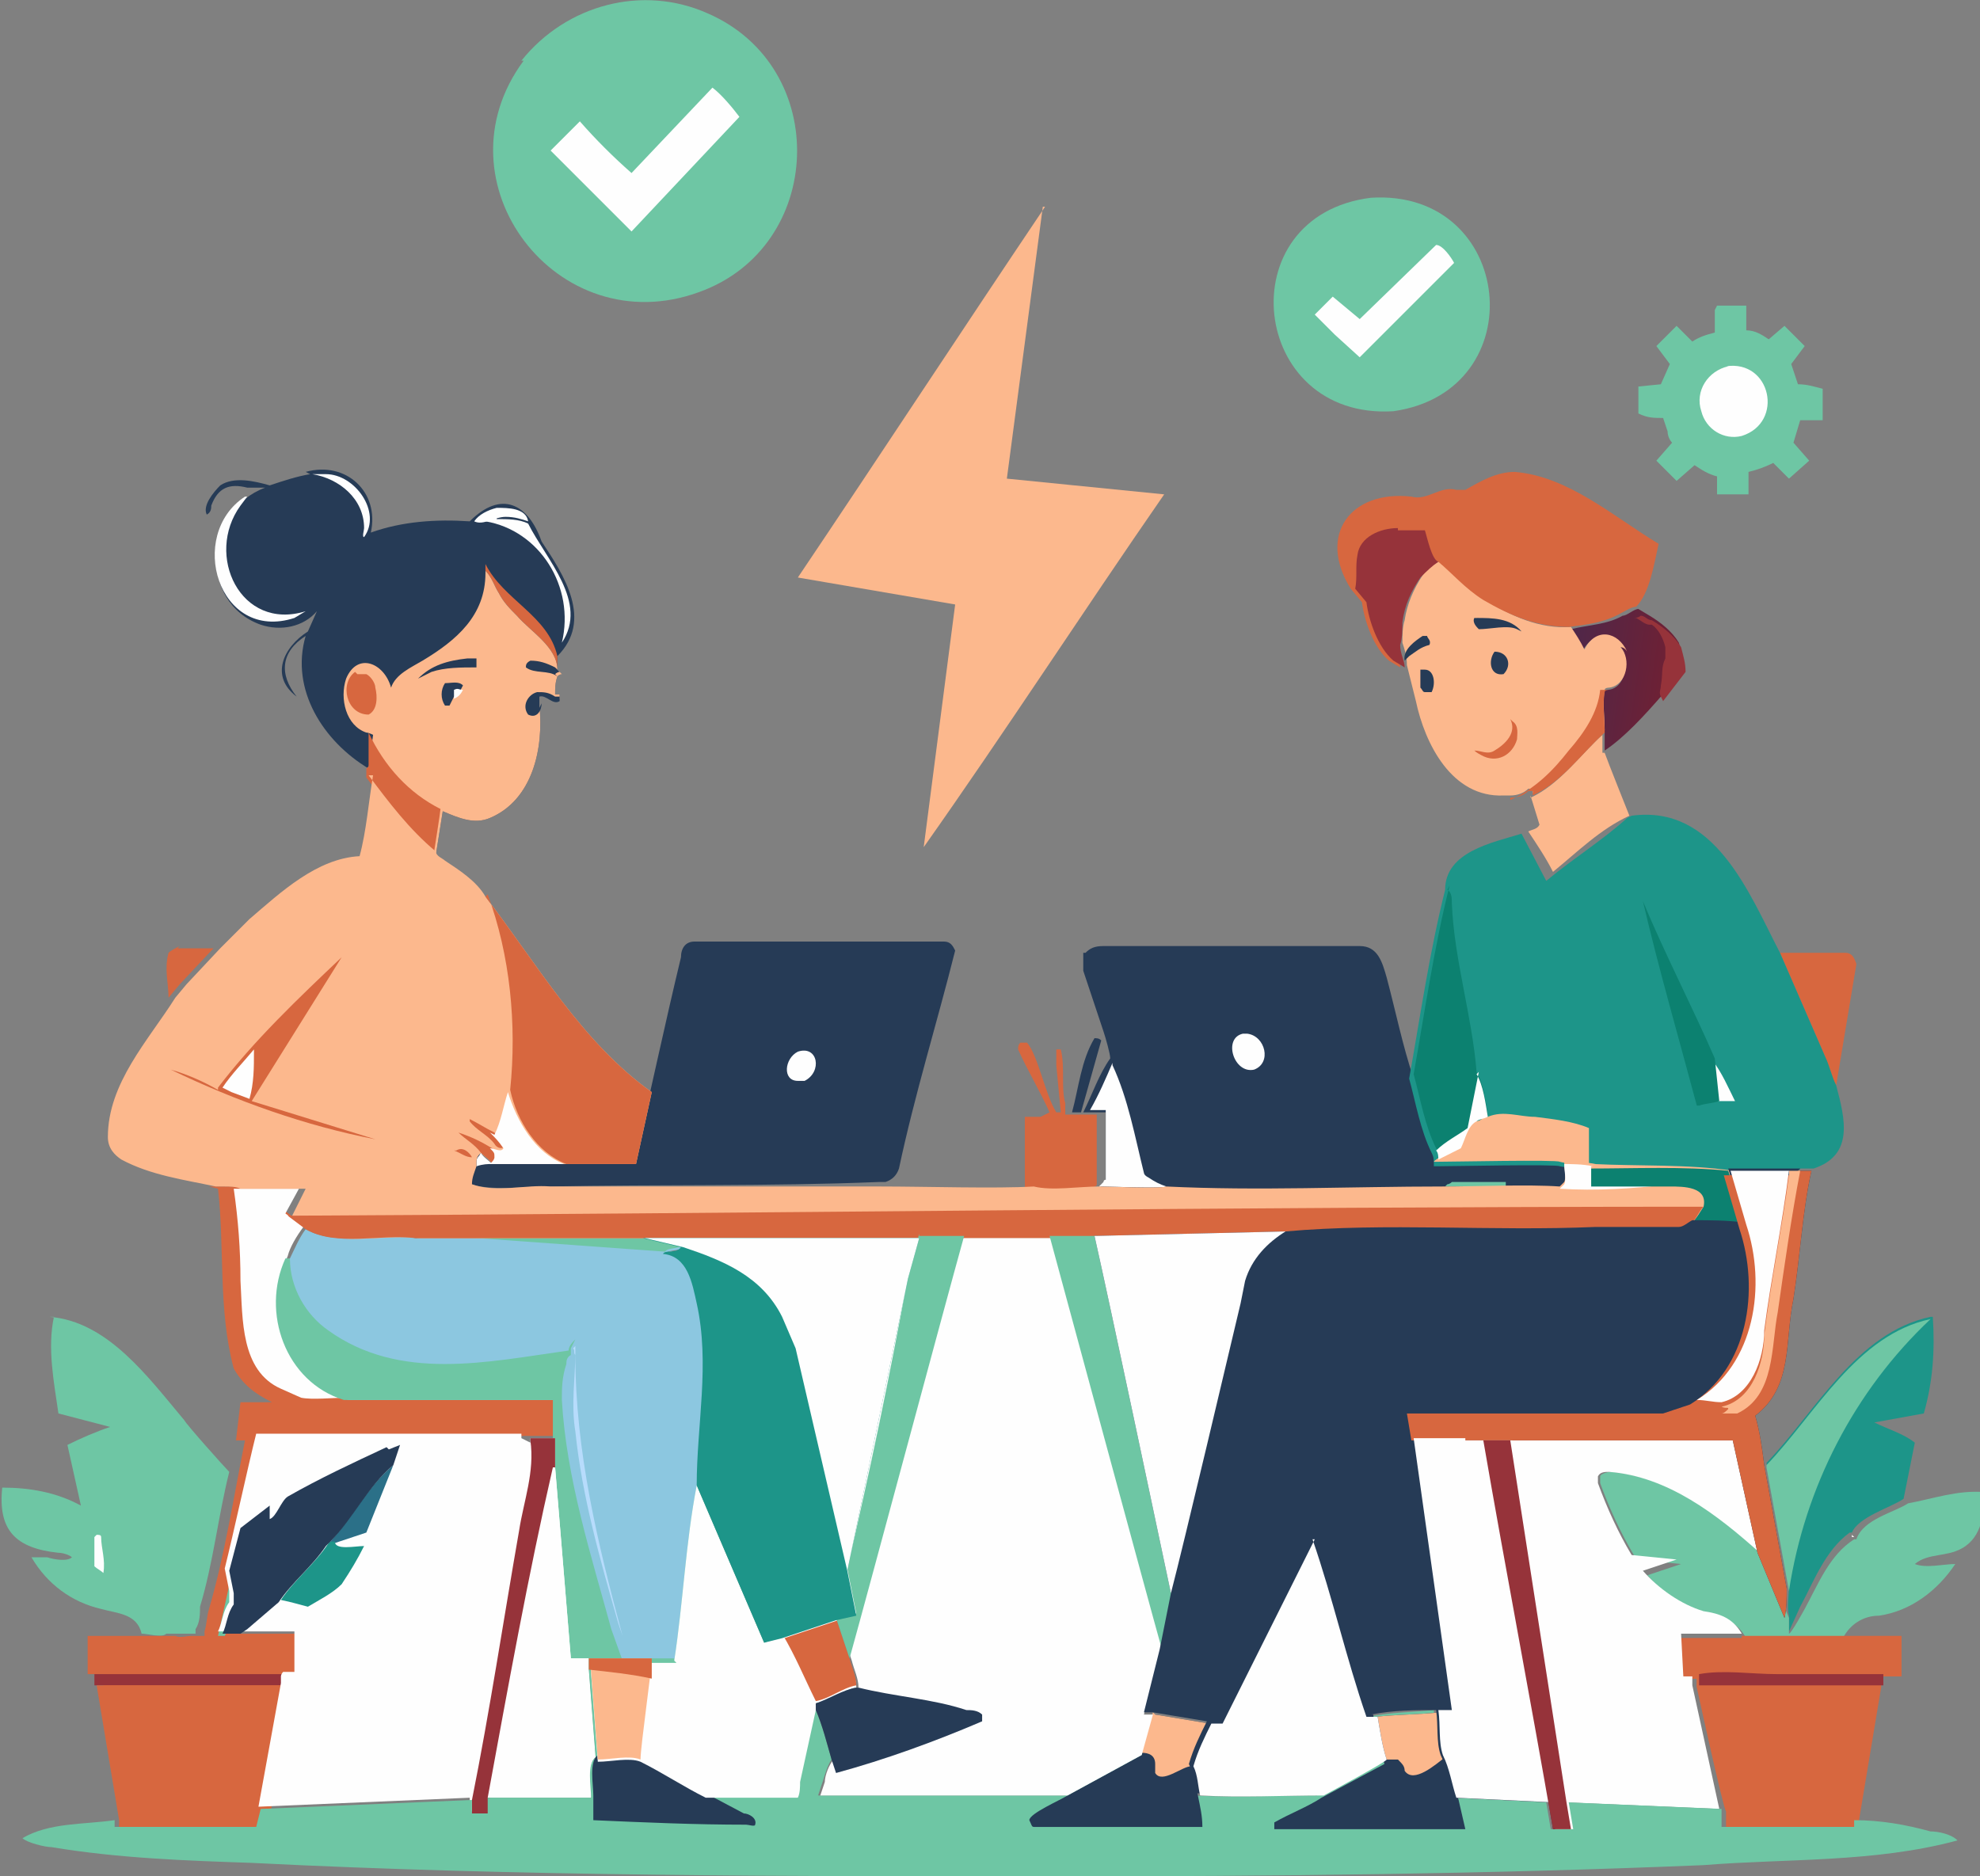 <?xml version="1.0" encoding="UTF-8"?><svg id="a" xmlns="http://www.w3.org/2000/svg" xmlns:xlink="http://www.w3.org/1999/xlink" viewBox="0 0 88.1 83.5"><rect x="0" y="0" width="88.1" height="83.5" fill="#808080" stroke="none"/><defs><style>.c{fill:#fefefe;}.c,.d,.e,.f,.g,.h,.i,.j,.k,.l,.m,.n{stroke-width:0px;}.d{fill:#6ec6a4;}.e{fill:#0c8170;}.f{fill:url(#b);}.g{fill:#2b7088;}.h{fill:#fcb88d;}.i{fill:#1d9589;}.j{fill:#b7dcfc;}.k{fill:#d7673f;}.l{fill:#96333a;}.m{fill:#8cc7e0;}.n{fill:#263b56;}</style><linearGradient id="b" x1="73.8" y1="52.4" x2="69.7" y2="53" gradientTransform="translate(0 82.9) scale(1 -1)" gradientUnits="userSpaceOnUse"><stop offset="0" stop-color="#6c2136"/><stop offset="1" stop-color="#4f2749"/></linearGradient></defs><path class="n" d="M48.7,46.2c.1,0,.2,0,.3.1l-.9,3.2h-.4c.3-1.1.4-2.3,1-3.3Z"/><path class="k" d="M7.9,42.2h1.6s-1.5,1.6-1.5,1.6l-.5.6c0-.6-.2-1.3,0-2,.1-.1.3-.2.5-.3Z"/><path class="k" d="M79.2,42.4h2.9c.3,0,.4.2.5.5l-.9,5.4c-.2-.4-.4-.9-.5-1.3l-2-4.6Z"/><path class="k" d="M46.7,49.5c-.4-.9-1-1.9-1.4-2.8,0-.1,0-.2.1-.3.1,0,.2,0,.3,0,.5.6.8,2.3,1.3,3.1h.2s0,0,0,0l-.2-2.1c0-.2,0-.6,0-.7h.2c.2.8,0,1.7.2,2.4,0,.2,0,.3,0,.5,0,0,.4,0,.4,0h.3s.7,0,.7,0c0,1,0,2.1,0,3.1,0,0,0,.1-.1.1l-.2.2c-.9-.1-2.1.1-2.9,0v-3.3s.7,0,.7,0Z"/><path class="f" d="M69.9,28c.8-.2,1.6-.2,2.3-.6.2,0,.5-.3.7-.3l.5.3c.5.3,1,.7,1.3,1.2.1.4.2.7.2,1.1l-1,1.3c-.7.8-1.6,1.8-2.5,2.4v-.8c-.1-.5-.3-1.3-.1-1.8,0,0,.1-.1.2-.1.8,0,1.1-1.3.5-1.8.1,0,.2.1.3.2h0c-.4-.9-1.4-1.1-1.9-.1-.1-.4-.3-.7-.6-1Z"/><path class="l" d="M73.9,31c-.1-.2,0-.3,0-.5h0c.1-.5,0-.8.2-1.2h0c0-.2,0-.4,0-.5h0c-.1-.4-.3-.8-.6-1h0s-.1,0-.1,0c-.2,0-.4-.2-.6-.3h0s.1,0,.1,0h0c0,0-.2,0-.2,0,0,0,.2,0,.3-.1.2,0,.3.2.5.2h0c.5.3,1,.7,1.3,1.2.1.4.2.7.2,1.1l-1,1.3Z"/><path class="h" d="M68.1,35.5c1.3-.6,2.2-1.9,3.2-2.8v.8c.1,0,.1,0,.1,0,.1.3,1.1,2.8,1.1,2.8h0c0,.1,0,0,0,0-1.3.6-2.3,1.6-3.4,2.5-.3-.6-.7-1.2-1.1-1.8.2-.1.4-.1.5-.3l-.4-1.3Z"/><path class="d" d="M76.4,13.6h1.3c0,.3,0,.7,0,1.1.4,0,.7.2,1,.4l.7-.6.9.9-.6.8.3.9c.4,0,.7.1,1.1.2v1.4s-1,0-1,0l-.3,1,.7.8-.9.8-.7-.7c-.4.2-.7.3-1.1.4,0,.3,0,.7,0,1h-.1s-1.3,0-1.3,0v-.8c-.4-.1-.7-.3-1-.5l-.8.7-.9-.9.7-.8c-.1-.1-.2-.3-.2-.5l-.2-.6c-.4,0-.7,0-1.1-.2v-1.2s1-.1,1-.1l.4-.9-.6-.8c.3-.3.6-.6.9-.9l.7.7c.3-.2.6-.3,1-.4v-1Z"/><path class="c" d="M76.8,16.3c2-.3,2.6,2.5.7,3.1-.8.2-1.6-.3-1.8-1.1-.3-.9.3-1.8,1.2-2Z"/><path class="i" d="M85.9,58.6h.1c.1,1.5,0,2.9-.4,4.3l-2.2.4c.6.3,1.3.5,1.8.9l-.5,2.5c-.6.4-2,.8-2.3,1.5h-.1c-1.1.8-1.6,2.2-2.2,3.3l-.5,1.1v-.7c-.1-.4,0-.9,0-1.3l-1-5.5c2.2-2.3,4-5.8,7.3-6.5Z"/><path class="d" d="M78.6,65.2c2.2-2.3,4-5.8,7.3-6.5-3.4,3.2-5.6,7.5-6.3,12.1l-1-5.5Z"/><path class="d" d="M72.7,69.2c-.6-1-1.1-2.1-1.5-3.2,0,0,0-.2,0-.3,0-.1.3-.2.5-.2,2.6.2,4.8,2,6.7,3.6l1.2,2.9v.7c.1,0,.7-1.1.7-1.1.6-1.1,1.1-2.4,2.2-3.1h.1c.3-.9,1.7-1.2,2.3-1.6,1.1-.2,2.2-.6,3.4-.5,0,.9-.1,2-1,2.5-.7.4-1.5.2-2.1.7h0c.5.2,1.3,0,1.8,0-.8,1.2-2,2.1-3.4,2.3-.7,0-1.3.4-1.6,1-.8,0-2.1,0-2.9,0h-1.4c-.4-.7-.9-.9-1.7-1-1-.3-2-1-2.7-1.8l1.5-.5-2-.2Z"/><path class="c" d="M82.4,68.3c0,.5,0,1.1,0,1.6h0c0,0,0,0,0,0,0-.5,0-1.1,0-1.5h.1Z"/><path class="k" d="M77.5,72.8h1.4c1.6,0,4.1,0,5.7,0v1.8s-.9,0-.9,0v.5c0,0-1,6-1,6v.3c-1.7,0-4.1,0-5.9,0v-.8c-.1,0-1.3-5.5-1.3-5.5v-.4c0,0-.2,0-.2,0h-.4c0,0-.1-1.8-.1-1.8h2.7Z"/><path class="k" d="M77.5,72.8h1.4c1.6,0,4.1,0,5.7,0v1.8s-.9,0-.9,0v.5c0,0-4.4,0-4.4,0-1.3,0-2.5,0-3.8,0v-.4c0,0-.2,0-.2,0h-.4c0,0-.1-1.8-.1-1.8h2.7Z"/><path class="l" d="M79,74.5c1.6,0,3.2,0,4.8,0v.5c0,0-4.4,0-4.4,0-1.3,0-2.5,0-3.8,0v-.4c0,0,0-.1,0-.1,1.1-.2,2.3,0,3.5,0Z"/><path class="h" d="M63.9,25c0,0,.1,0,.2,0,.7.6,1.3,1.3,2,1.7,1.1.7,2.4,1.3,3.8,1.2.2.3.4.6.6,1,.5-1,1.5-.8,1.9.1h0c0,0-.1-.2-.3-.2.5.5.3,1.7-.5,1.8,0,0-.2,0-.2.1-.1.5,0,1.3,0,1.8-1,.9-1.9,2.2-3.2,2.8v-.2c-.2,0-.1,0-.2,0-.2.2-.5.3-.8.3h-.3c-2.3.1-3.5-2.3-3.9-4.2l-.4-1.6c0-.4-.1-.7-.2-1,0-.3,0-.7.1-1,.1-.7.4-1.4.8-2,.2-.3.5-.5.8-.7Z"/><path class="n" d="M63.3,28.3h.2c0,.1.2.2.1.4-.4.1-.6.3-.9.5l-.2.2h0c-.1-.5.5-.9.8-1.1Z"/><path class="n" d="M63.2,29.8h.2c.4,0,.5.6.3,1-.1,0-.2,0-.3,0-.1,0-.1-.1-.2-.2,0-.2,0-.5,0-.7Z"/><path class="n" d="M66.5,29c.6,0,.8.6.4,1-.6.1-.7-.6-.4-1Z"/><path class="k" d="M67.3,32.1c.3.2.2.6.2.8-.2.7-.9,1.1-1.6.7,0,0-.2-.1-.3-.2.3,0,.6.2.9,0h0c.5-.3,1-.8.7-1.4Z"/><path class="n" d="M65.7,27.5c.7,0,1.5,0,2,.6h0s-.2-.1-.2-.1c-.4-.2-1.2,0-1.7,0-.1-.1-.3-.3-.2-.5h.2Z"/><path class="k" d="M67.2,35.6h0c1.1-.5,1.9-1.3,2.6-2.2.7-.8,1.3-1.7,1.4-2.7h0s.4,0,.4,0c0,0-.2,0-.2.1-.1.5,0,1.3,0,1.8-1,.9-1.9,2.2-3.2,2.8v-.2c-.2,0-.1,0-.2,0-.2.2-.5.3-.8.3Z"/><path class="k" d="M65.2,21.8c.7-.4,1.4-.8,2.2-.8,2.4.2,4.4,2,6.4,3.2-.2.9-.4,2.2-1,2.8-.2,0-.5.2-.7.3-.7.4-1.5.5-2.3.6-1.4,0-2.6-.5-3.8-1.2-.8-.5-1.4-1.2-2-1.7,0,0,0,0-.2,0-.3.2-.5.4-.8.7-.4.6-.7,1.2-.8,2,0,.3,0,.7-.1,1,0,.4.2.7.2,1l-.5-.3c-.7-.6-1.1-1.8-1.2-2.6l-.5-.6c-1.5-2.4,0-4.4,2.7-4.1.7.2,1.3-.5,2-.3h.2Z"/><path class="l" d="M62.2,23.6h1.2c.1.3.3,1.3.6,1.4-.3.2-.5.4-.8.7-.4.6-.7,1.2-.8,2,0,.3,0,.7-.1,1,0,.4.2.7.2,1l-.5-.3c-.7-.6-1.1-1.8-1.2-2.6l-.5-.6c.1-.5,0-1,.1-1.5.1-.8,1-1.2,1.8-1.2Z"/><path class="d" d="M61,8.8c6.4-.4,7.3,8.6,1,9.5-6.4.4-7.4-8.7-1-9.5Z"/><path class="c" d="M63.9,10.9c.3,0,.7.6.8.8l-4.2,4.2-1.1-1-.9-.9.8-.8,1.2,1,3.4-3.3Z"/><path class="d" d="M2.2,58.6c2.6.2,4.4,2.7,6,4.6.1.2,1.8,2.1,2,2.3-.5,2-.7,4-1.3,6,0,.3,0,.7-.2,1h0s0,.2,0,.2c-.2,0-.4,0-.6,0-.2,0-.6,0-.7,0-.2.2-.8,0-1.1,0-.2-.9-1.1-.9-1.8-1.1-1.3-.3-2.4-1.1-3.1-2.3h.7c.3.1.9.2,1.1,0-.1-.1-.4-.2-.6-.2-1.9-.2-2.7-1-2.5-2.9,1.2,0,2.4.2,3.5.8l-.6-2.7c.6-.3,1.3-.6,1.9-.8l-2.3-.6c-.2-1.4-.5-2.9-.2-4.3Z"/><path class="c" d="M4.3,68.3c.1,0,.2,0,.2.1,0,.5.2,1,.1,1.6-.1-.1-.3-.2-.4-.3,0-.4,0-.9,0-1.3Z"/><path class="c" d="M67.3,64.1c3.3-.1,6.6,0,9.9,0l1.1,5c-1.9-1.7-4.1-3.4-6.7-3.6-.2,0-.4,0-.5.2,0,0,0,.2,0,.3.4,1.1.9,2.2,1.5,3.2l2,.2-1.5.5c.7.8,1.7,1.5,2.7,1.8.7.1,1.3.3,1.7,1h-2.7s.1,1.9.1,1.9h.4c0,0,0,0,0,0v.4c0,0,1.2,5.5,1.2,5.5l-7-.3-2.5-16.1Z"/><path class="k" d="M9.3,52.8h.4c.2,0,.5,0,.7,0h0c.1,0,2.6,0,2.9,0l-.6,1.1h0c0,0,.8.6.8.6-.3.4-.6.9-.7,1.3-1.1,2.4,0,5.5,2.6,6.3h9.4s0,1.8,0,1.8h-1.1c0,0,0,.1,0,.2,0,0,0,0,0-.2h-11.8c-.4,1.6-1,4.4-1.4,6l.2,1c0,.2,0,.3,0,.5-.2.4-.3.9-.5,1.3h.3s.5,0,.5,0h2.6s0,1.8,0,1.8h-.5c0,0,0,.1,0,.2v.3c-.1.5-1.1,6-1.2,6.3h-3.7c-.8,0-1.7,0-2.6,0,0,0,0-.2,0-.3l-1-6v-.5c0,0-.7,0-.7,0v-1.7s2.8,0,2.8,0c.4,0,.9,0,1.1,0,.2.1.5,0,.7,0,.2,0,.4,0,.6,0v-.2s0,0,0,0c.1-.3.1-.7.2-1,.7-2.4,1.1-5,1.6-7.5-.1,0-.3,0-.4,0l.2-1.7c.5,0,.9,0,1.4,0-.8-.4-1.3-.8-1.7-1.5-.7-2.6-.4-5.4-.7-8Z"/><path class="d" d="M10.3,70l.2,1c0,.2,0,.3,0,.5-.2.4-.3.9-.5,1.3-.1,0-.2,0-.3,0l.6-2.7Z"/><path class="l" d="M8,74.5c1.6,0,3.2,0,4.7,0v.2s0,.3,0,.3c-2.1,0-6.4,0-8.5,0v-.5c0,0,3.9,0,3.9,0Z"/><path class="c" d="M10.4,52.9c.1,0,2.6,0,2.9,0l-.6,1.1h0c0,0,.8.6.8.6-.3.4-.6.9-.7,1.3-1.1,2.4,0,5.5,2.6,6.3-.6,0-1.5.1-2,0l-.9-.4c-1.8-.8-1.7-3.1-1.8-4.8,0-1.4-.1-2.7-.3-4.1Z"/><path class="k" d="M12.7,75c0,.5-1.1,6-1.1,6.3h-3.7c-.8,0-1.7,0-2.6,0,0,0,0-.2,0-.3l-1-6c2.1,0,6.4,0,8.5,0Z"/><path class="n" d="M31,41.9c3.7,0,7.4,0,11,0,.3,0,.4.2.5.4-.8,3.2-1.8,6.4-2.5,9.7-.1.3-.3.5-.6.6h-.3c-4.9.2-9.8.1-14.7.2-1.2,0-2.4.2-3.5-.1,0-.3.1-.5.2-.8v-.2c0-.2,0-.2.2-.4.1.2.3.3.5.5h0c1.6,0,4.8,0,6.4,0,.7-3,1.4-6.3,2.1-9.2,0-.4.2-.7.6-.7Z"/><path class="c" d="M21.2,51.7c0-.2.1-.2.2-.4.1.2.3.3.5.5-.2,0-.4,0-.7.1v-.2Z"/><path class="c" d="M35.5,46.8c.9-.3,1.1.9.3,1.3h-.3c-.7,0-.6-1,0-1.3Z"/><path class="h" d="M46.4,9.2h0c0,0-1.6,12.1-1.6,12.1l7,.7c-3.6,5.2-7.1,10.6-10.7,15.7l1.4-10.8-7-1.2c3.7-5.5,7.3-11,11-16.5Z"/><path class="d" d="M23.2,2.7C25.2.2,28.6-.7,31.5.6c5.5,2.4,5.2,10.4-.4,12.4-6.3,2.3-11.8-4.9-7.8-10.3Z"/><path class="c" d="M31.7,3.9c.4.3.9.9,1.2,1.3l-4.8,5.1c-.8-.8-2.8-2.8-3.6-3.6l1.3-1.3c.7.8,1.5,1.6,2.3,2.3l3.6-3.8Z"/><path class="n" d="M48.3,42.4c.2-.2.4-.3.8-.3,3.8,0,7.6,0,11.4,0,.8,0,1,.7,1.2,1.4.4,1.5.7,3,1.2,4.5.3,1.1.5,2.3,1,3.3,0,.1.1.3.1.4h.1c.6.2,5.3,0,5.5.1,0,.3.2.7,0,.9l-.2.2c-1.4-.1-3.8,0-5.2,0-4.1,0-8.2.1-12.3,0-.2.1-2.5,0-3,0l.2-.2s0-.1.1-.1c0-1,0-2,0-3.1h-.7s-.3,0-.3,0c.4-.8.7-1.7,1.2-2.4,0-.2-.2-.9-.3-1.2l-.9-2.7c0-.3,0-.5,0-.8Z"/><path class="d" d="M64.2,52.9l.2-.2s.1,0,.2-.1c.8,0,1.6,0,2.4,0v.2c0,0-2.7,0-2.7,0Z"/><path class="c" d="M55.3,46h.2c.8.1,1.1,1.3.3,1.6-.9.2-1.4-1.4-.5-1.6Z"/><path class="c" d="M49.5,47.4c.7,1.5,1,3.2,1.4,4.8,0,0,0,.1.2.2.3.2.5.3.8.4-.2.1-2.5,0-3,0l.2-.2s0-.1.1-.1c0-1,0-2,0-3.1h-.7c.4-.7.7-1.4,1-2.1Z"/><path class="n" d="M13.6,21c1.8-.5,3.3.9,2.9,2.7,1.4-.5,2.9-.6,4.4-.5,1.4-1.4,2.6-.8,3.2.9,1,1.5,2.3,3.5.7,5.1,0,.2,0,.4,0,.6h0c0,.2.1.2.2.2,0,0-.1,0-.2.1-.1.3-.1.5-.1.8h.2c0,.1,0,.2,0,.2-.3.2-.6-.3-.9-.2,0,.1,0,.1,0,.3v.2c.2,1.9-.3,4.2-2.2,5-.7.3-1.4,0-2.1-.3h0c0,0-.3,1.9-.3,1.9-1.2-1-2.1-2.2-3-3.4v-.4c-2-1.2-3.5-3.5-2.8-5.9-1.1.7-1.2,1.7-.4,2.7h0c-1.2-.9-.6-2.2.5-2.9l.4-.9c-.6.7-1.6.9-2.5.6-2.8-1-2.5-5.1.2-6.1h-.8c-.8-.2-1.3,0-1.6.8,0,.1,0,.3-.2.4-.2-.4.3-1,.6-1.3.6-.4,1.5-.2,2.2,0,.6-.2,1.2-.4,1.8-.5Z"/><path class="c" d="M22.1,22.6c.5,0,1.3,0,1.4.6-.3-.1-.6-.2-1-.2-.5,0-1,.4-1.4.2.2-.3.6-.5,1-.6Z"/><path class="c" d="M14,21.1h.5c1.3,0,2.5,1.7,1.7,2.8-.1,0,0-.3,0-.4,0-1.3-1.1-2.2-2.3-2.4h.1Z"/><path class="k" d="M21.6,25.4v-.3c.8,1.6,2.8,2.3,3.2,4.1,0,.2,0,.4,0,.6h0c0-1-1.2-1.7-1.8-2.4-.3-.3-.6-.6-.8-1-.2-.3-.3-.7-.6-1Z"/><path class="c" d="M22.1,23.1c.5,0,1,0,1.4.2.8,1.6,2.7,3.5,1.5,5.3h0c.6-2.5-1-5-3.4-5.4h0c.2-.1.3-.2.5-.2Z"/><path class="c" d="M11,22.1h0c0,0-.3.4-.3.4-1.6,2.2,0,5.6,2.9,4.7l-.5.3c-3.4,1.1-4.8-3.7-2.2-5.4Z"/><path class="h" d="M21.6,25.4c.3.3.4.7.6,1,.2.4.5.7.8,1,.6.7,1.8,1.4,1.8,2.4h0s0,0,0,0c0,0,.1.1.2.2,0,0-.1,0-.2.1-.1.3-.1.5-.1.8h.2c0,.1,0,.2,0,.2-.3.2-.6-.3-.9-.2,0,.1,0,.1,0,.3v.2c.2,1.9-.3,4.2-2.2,5-.7.3-1.4,0-2.1-.3h0c0,0-.3,1.9-.3,1.9-1.2-1-2.1-2.2-3-3.4v-.4c0,0,.2-1.5.2-1.5,0,0-.2-.1-.3-.1-.9-.3-1.2-1.5-.9-2.4.5-1.2,1.7-.7,2,.4.2-.6.9-.9,1.4-1.2,1.5-.9,2.8-2,2.8-3.9Z"/><path class="n" d="M24.8,30.1c-.4-.3-1-.1-1.4-.4,0-.1,0-.2.2-.3.4,0,.7.1,1.1.3h0s0,0,0,0c0,0,.1.1.2.2,0,0-.1,0-.2.1Z"/><path class="n" d="M20.1,31.4c-.1,0-.1,0-.3,0-.2-.3-.2-.7,0-1,.3,0,.6-.1.8.1h0c-.1.2-.2.4-.4.5l-.2.4Z"/><path class="c" d="M20.2,30.7h0c.2-.1.2,0,.4,0-.1.2-.2.3-.4.4v-.4Z"/><path class="n" d="M24.1,31.3c0,.3-.2.7-.6.5-.3-.4,0-.9.4-1,.3,0,.5,0,.8.2h.2c0,.1,0,.2,0,.2-.3.2-.6-.3-.9-.2,0,.1,0,.1,0,.3v.2Z"/><path class="n" d="M20.7,29.3c.2,0,.3,0,.5,0,0,.1,0,.3,0,.4-.7,0-1.4,0-2,.2l-.6.3c.6-.6,1.3-.8,2.2-.9Z"/><path class="k" d="M15.9,30c.1,0,.3,0,.4,0h0s0,0,0,0c.2.1.4.4.4.6.1.4.1,1-.3,1.2-1,0-1.3-1.4-.6-1.9Z"/><path class="k" d="M16.4,34.1v-1.5c.7,1.5,1.8,2.7,3.2,3.4h0c0,.1-.3,2-.3,2-1.2-1-2.1-2.2-3-3.4v-.4Z"/><path class="m" d="M13.6,54.7c1.4.8,3.3.1,4.9.4h10.2s1.7.4,1.7.4c-.2.2-.7.1-.8.3,1.1.1,1.4,1.3,1.5,2.2.6,2.7,0,5.4,0,8.1-.5,2.5-.6,5.2-1,7.8-1.1,0-2.7,0-3.8,0h-.8s-.7-8.5-.7-8.5c.1-.4,0-.9,0-1.3v-1.8c0,0-9.3,0-9.3,0-2.6-.8-3.7-3.9-2.6-6.3.2-.4.4-.9.7-1.3Z"/><path class="j" d="M25.5,60c.1.1,0,.2.1.3,0,4.3,1,8.4,2.1,12.5h0s0,0,0,0l-.2-.6c-.8-2.8-1.6-5.6-1.9-8.5-.2-1.2,0-2.4,0-3.5v-.3Z"/><path class="d" d="M18.5,55h10.2s1.7.4,1.7.4c-.2.2-.7.1-.8.3l-11.1-.8Z"/><path class="d" d="M12.9,56h0c0,1.3.7,2.5,1.7,3.2,3.2,2.3,7.1,1.4,10.7.9,0-.2.2-.4.3-.5h0c0,0-.2.4-.2.4v.3c-.2.1-.2.3-.2.4h0c-.2.6-.2,1.1-.2,1.6.2,3.5,1.3,6.9,2.2,10.2l.5,1.4h-1.6s-.8,0-.8,0l-.7-8.5c.1-.4,0-.9,0-1.3v-1.8c0,0-9.3,0-9.3,0-2.6-.8-3.7-3.9-2.6-6.3Z"/><path class="c" d="M23.6,64.2c0,0,0-.1,0-.2h1.1c0,.4,0,1,0,1.3l.7,8.5h.8s0,.5,0,.5l.3,3.9c-.4.3-.1,1.3-.2,1.8h-4.6s0,.6,0,.6h-.8s0-.6,0-.6l-9.4.4,1-5.5v-.3c0,0,0-.1.1-.2h.5s0-1.8,0-1.8h-2.6s-.5,0-.5,0h-.3c.2-.4.2-.9.5-1.3,0-.2,0-.3,0-.5l-.2-1c.4-1.6,1-4.4,1.4-6h11.8c0,0,0,0,0,.2Z"/><path class="g" d="M14.7,68.6c1-1.1,1.7-2.5,2.8-3.4l-1.2,3-1.5.5h-.2Z"/><path class="i" d="M14.7,68.6h.2c0,.4.9.2,1.3.2-.3.6-.6,1.1-1,1.7-.4.4-1,.7-1.5,1-.4-.1-.7-.2-1.2-.3.6-.9,1.5-1.6,2.1-2.5l.2-.2Z"/><path class="l" d="M23.6,64.2c0,0,0-.1,0-.2h1.1c0,.4,0,1,0,1.3-1.1,4.9-2,9.8-2.9,14.7v.7c0,0-.8,0-.8,0v-.6c.8-4,1.4-8,2.1-12,.2-1.3.7-2.6.5-4Z"/><path class="n" d="M17.3,64.5l.5-.2-.3.9c-1.1.9-1.8,2.4-2.8,3.4l-.2.2c-.6.9-1.5,1.6-2.1,2.5l-1.4,1.2-.3.2h-.5s-.3,0-.3,0c.2-.4.2-.9.5-1.3,0-.2,0-.3,0-.5l-.2-1,.5-1.9,1.3-1c0,.2,0,.4,0,.6.3-.1.5-.8.8-1,1.4-.8,2.9-1.5,4.4-2.2Z"/><path class="c" d="M24.7,65.3l.7,8.5h.8s0,.5,0,.5l.3,3.9c-.4.3-.1,1.3-.2,1.8h-4.6c.9-4.9,1.8-9.9,2.9-14.7Z"/><path class="i" d="M72.6,36.3c3.7-.5,5.2,3.4,6.6,6.1l2,4.6c.2.4.3.9.5,1.3.4,1.5.8,3.1-1,3.7h-.6c0,.1-.5.2-.5.2-.9,0-1.8,0-2.7,0-2-.3-4.1-.1-6.2-.1h.1c-.5-.2-.9-.1-1.4-.2-.1-.1-4.8,0-5.5,0h-.1c0-.3,0-.4-.1-.6-.5-1-.7-2.2-1-3.3.5-2.8.9-5.6,1.6-8.4,0-1.7,2.1-2.1,3.4-2.5h0c0,0,1.1,2.1,1.1,2.1,1.2-1,2.5-1.8,3.6-2.8h0Z"/><path class="c" d="M76.2,47.2c.4.5.7,1.2,1,1.8h-.8c0,.1-.2-1.8-.2-1.8Z"/><path class="e" d="M75.5,49.2c-.8-3-1.7-6.1-2.4-9.1,1,2.4,2.2,4.7,3.2,7l.2,1.9c-.3.1-.6.1-.9.2Z"/><path class="h" d="M66.2,49.7c.7-.3,1.4,0,2.1,0,.8.1,1.7.2,2.4.5v1.6c-.4,0-.9,0-1.3-.1-.1-.1-4.8,0-5.5,0h-.1c0-.1,1-.6,1-.6.2-.4.2-1,.7-1.2.2,0,.4,0,.5-.2h0Z"/><path class="e" d="M64.4,39.6c.2.1.2.4.2.6.1,2.5.9,5,1.1,7.5.3.5.4,1.3.5,1.9h0c-.2.1-.4.1-.5.2-.4.2-.5.8-.7,1.2l-1,.5c0-.1,0-.3-.1-.4-.5-1-.7-2.2-1-3.3.5-2.8.9-5.6,1.6-8.4Z"/><path class="c" d="M65.7,47.8c.3.5.4,1.3.5,1.9h0c-.2.1-.4.1-.5.2-.4.2-.5.8-.7,1.2l-1,.5c0-.1,0-.3-.1-.4.4-.4,1-.7,1.4-1l.5-2.5Z"/><path class="d" d="M30,73.9c.4-2.6.5-5.2,1-7.8l3,7,.8-.2,2.4-.8.6,1.8c.1.4.3.8.3,1.2-.6.1-1.2.6-1.8.7v.3c.3.7.5,1.5.7,2.2-.2.3-.3.7-.4,1l-.2.6h11s3.3-1.8,3.3-1.8l.5-1.8,2.4.4c-.2.6-.6,1.3-.8,1.9.2.4.2.9.3,1.3,1.8.1,3.7,0,5.5,0l2.8-1.5h0c-.2-.7-.3-1.4-.4-2h-.1c.9-.2,1.9-.2,2.9-.3,0,.7,0,1.3.2,2,.3.6.4,1.3.6,1.9l4.2.2.2,1.2h.8s-.2-1.2-.2-1.2l7,.3v.8c1.9,0,4.3,0,5.9,0v-.3c1.2,0,2.3.2,3.4.5.3,0,.9.1,1.2.4h0c-3.7,1-7.6.8-11.3,1.1-9.6.4-19.2.5-28.9.5-11.9,0-23.8,0-35.7-.6-2.9-.1-5.9-.2-8.9-.7-.3,0-1.1-.2-1.3-.4h0c1.2-.7,2.7-.6,4.1-.8,0,0,0,.2,0,.3.8,0,1.7,0,2.6,0h3.7s.2-.8.2-.8l9.4-.4v.6c0,0,.7,0,.7,0v-.7c0,0,4.6,0,4.6,0,0-.5-.2-1.5.2-1.8l-.3-3.9v-.5c1.1,0,2.7,0,3.8,0Z"/><path class="n" d="M26.6,78.3c.6,0,1.4,0,1.9,0,1,.5,1.9,1.1,2.9,1.5l1.7.9c.2,0,.6.2.5.5,0,.1-.3,0-.4,0-2.3,0-4.5-.1-6.8-.2v-1.1s0,0,0,0c0-.5-.2-1.5.2-1.8Z"/><path class="n" d="M51.4,76.3l2.4.4c-.2.6-.6,1.3-.8,1.9.2.4.2.9.3,1.3h0c.1.5.2.9.2,1.4h-7.4s-.1,0-.1,0c-.1,0-.1-.1-.2-.3,0-.3,1.4-.9,1.7-1.1l3.3-1.8.5-1.8Z"/><path class="h" d="M51.4,76.3l2.4.4c-.2.6-.6,1.3-.8,1.9-.4,0-1.3.8-1.6.3v-.4c0-.4-.3-.5-.6-.5l.5-1.8Z"/><path class="n" d="M61.2,76.4c.9-.1,1.9-.1,2.9-.2,0,.7,0,1.3.2,2,.3.6.4,1.3.6,1.9h0s.3,1.3.3,1.3c-2.7,0-5.3,0-8,0-.1,0-.4,0-.5,0v-.2s0-.1,0-.1c.7-.4,1.5-.7,2.1-1.1l2.8-1.5h0c-.2-.7-.3-1.4-.4-2h-.1Z"/><path class="h" d="M61.2,76.4c.9-.1,1.9-.1,2.9-.2,0,.7,0,1.3.2,2-.4.3-1.4,1.2-1.8.6,0-.2-.1-.3-.3-.5-.2,0-.3,0-.5,0-.2-.6-.3-1.3-.4-1.9h-.1Z"/><path class="c" d="M30,73.9c.4-2.6.5-5.2,1-7.8l3,7,.8-.2,2.4-.8.6,1.8c.1.4.3.8.3,1.2-.6.1-1.2.6-1.8.7v.3s-.7,3.2-.7,3.2c0,.2,0,.5-.1.7h-4.1c-1-.5-1.9-1.1-2.9-1.6-.5-.2-1.3,0-1.9,0l-.3-3.9v-.5c1.1,0,2.7,0,3.8,0Z"/><path class="k" d="M34.8,72.8l2.4-.8.6,1.8c.1.4.3.8.3,1.2-.6.1-1.2.6-1.8.7-.5-1-.9-2-1.5-3Z"/><path class="h" d="M26.2,73.8c.7,0,2.1,0,2.8,0,0,.5-.5,3.9-.5,4.5-.5-.2-1.3,0-1.9,0l-.3-3.9v-.5Z"/><path class="k" d="M26.2,73.8c.7,0,2.1,0,2.8,0v.9c-.9-.2-1.9-.3-2.8-.4v-.5Z"/><path class="h" d="M16.4,34.5c.9,1.2,1.8,2.4,3,3.4,0,.2.3.3.4.4.6.4,1.4.9,1.8,1.6,2.3,3,4.3,6.5,7.4,8.7l-.7,3.2c-1.6,0-4.8,0-6.4,0h0c-.1-.2-.3-.3-.5-.5-.1.1-.2.2-.2.4v.2c-.1.3-.2.5-.2.8,1.1.4,2.4,0,3.5.1,4.9,0,9.8,0,14.7,0h0c2,0,5.1.1,6.8,0,.8.2,2,0,2.9,0,.4,0,2.7.1,3,0,4.1.2,8.2,0,12.3,0,1.4,0,3.8-.1,5.2,0l.2-.2c.1-.2,0-.6,0-.9.4,0,.9,0,1.4.1h-.1c2,.1,4.2,0,6.2.3l.7,2.4c-.7-.1-1.5,0-2.3-.1-.2.1-.4.3-.6.3-1.2,0-2.5,0-3.7,0-4.6.1-9.2-.2-13.8.2l-8.5.2c-9,0-21.2,0-30.2,0-1.6-.2-3.5.4-4.9-.4l-.8-.6h0c0,0,.6-1.2.6-1.2-.4,0-2.8,0-2.9,0h0c-.2-.1-.5-.1-.7-.1h-.4c-1.4-.3-2.9-.5-4.2-1.2-.3-.2-.6-.5-.6-1,0-2.4,1.8-4.3,3-6.2l.5-.6,1.5-1.6,1.3-1.3c1.4-1.2,3-2.7,4.9-2.8.3-1.1.4-2.4.6-3.6Z"/><path class="k" d="M20.3,51.2h0c.3-.2.6.1.7.3h0c-.3,0-.5-.2-.8-.3Z"/><path class="k" d="M21.4,51.3h0c-.3-.4-.7-.6-1-.9.6.2,1,.4,1.5.7.1.1.2.2.2.4,0,.2-.1.2-.2.3h0c-.1-.2-.3-.3-.5-.5Z"/><path class="k" d="M20.9,49.8c.4.2.7.4,1.1.6.2.2.4.3.6.5h0c-.2.3-.5.2-.6,0-.3-.4-.8-.6-1.1-1h0Z"/><path class="c" d="M69.5,51.8c.4,0,.9,0,1.4.1h-.1c0,.4,0,.6,0,.8h3.5c-1.6.2-3.3.3-4.9.2l.2-.2c.1-.2,0-.6,0-.9Z"/><path class="c" d="M22,50.5c.3-.6.4-1.3.6-1.9.4,1.3,1.2,2.7,2.5,3.2h-3.3c.1-.1.2-.2.2-.3,0-.2,0-.2-.2-.4h0c.2,0,.5.2.6,0h0c-.2-.3-.4-.5-.6-.7Z"/><path class="e" d="M70.7,52c2,0,4.2-.1,6.2.1l.7,2.4c-.7-.1-1.5,0-2.3-.1.2-.2.3-.4.5-.7.2-.9-.9-.9-1.5-.9h-3.5c0-.3,0-.6,0-.8Z"/><path class="k" d="M9.7,48.4c1.6-2.1,3.6-4,5.5-5.8l-4,6.4,5.5,1.7h0c-3.1-.6-6.2-1.7-9.1-3.1.7.2,1.4.5,2.1.9Z"/><path class="c" d="M11.3,46.8c0,.7,0,1.4-.2,2.1l-.8-.3-.4-.2c.4-.6.9-1.1,1.4-1.7Z"/><path class="k" d="M21.6,39.9c2.3,3,4.3,6.5,7.4,8.7l-.7,3.2h-3.1c-1.3-.5-2.2-1.9-2.5-3.3.3-2.9,0-6-1-8.7Z"/><path class="k" d="M12.8,54.1c21-.1,42-.4,63-.4-.2.2-.3.5-.5.7-.2.1-.4.3-.6.3-1.2,0-2.5,0-3.7,0-4.6.1-9.2-.2-13.8.2l-8.5.2c-9,0-21.2,0-30.2,0-1.6-.2-3.5.4-4.9-.4l-.8-.6Z"/><path class="c" d="M28.7,55.1c5.2,0,15,0,20,0,.7,3.1,2.7,12.7,3.4,15.9h0s-.5,2.5-.5,2.5l-.7,2.8c.1,0,.3,0,.4,0l-.5,1.8-3.3,1.8h-11s.2-.6.2-.6c0-.3.2-.8.4-1-.2-.7-.4-1.5-.7-2.2v-.3c.6-.2,1.2-.6,1.8-.7,0-.4-.2-.8-.3-1.2l-.6-1.8-2.4.8-.8.2-3-7c0-2.7.6-5.4,0-8.1-.2-.9-.4-2.1-1.5-2.2.1-.2.6,0,.8-.3l-1.7-.4Z"/><path class="n" d="M38.2,75.1c1.6.4,3.3.5,4.8,1,.2,0,.5,0,.7.2,0,.1,0,.2,0,.3-2.1.9-4.3,1.7-6.5,2.3l-.2-.6c-.2-.7-.4-1.5-.7-2.2v-.3c.6-.2,1.2-.6,1.8-.7Z"/><path class="d" d="M40.9,55h2c-1,3.6-4.1,15.2-5.1,18.8l-.6-1.8.9-.2-.4-2c1-4.3,1.9-8.6,2.7-13l.5-1.9Z"/><path class="d" d="M46.7,55h2.1c.7,3.1,2.7,12.7,3.4,15.9h0s-.5,2.5-.5,2.5c-.7-2.5-4.4-16.2-5-18.4Z"/><path class="i" d="M28.7,55.1h12.2s-.5,1.8-.5,1.8c-.9,4.3-1.8,8.7-2.7,13l.4,2-.9.2-2.4.8-.8.2-3-7c0-2.7.6-5.4,0-8.1-.2-.9-.4-2.1-1.5-2.2.1-.2.6,0,.8-.3l-1.7-.4Z"/><path class="c" d="M28.7,55.1h12.2s-.5,1.8-.5,1.8c-.9,4.3-1.8,8.7-2.7,13l-2.3-9.9-.6-1.4c-.9-1.8-2.6-2.5-4.4-3.1l-1.7-.4Z"/><path class="n" d="M80,52.1h.6c-.4,1.8-.5,3.8-.8,5.7-.4,1.9,0,3.9-1.7,5.2.2.7.3,1.4.4,2.2l1,5.5c0,.4,0,.9-.1,1.3l-1.2-2.9-1.1-5c-3.3,0-6.6,0-9.9,0l2.5,16.1.2,1.2h-.8s-.2-1.2-.2-1.2l-4.2-.2c-.2-.6-.3-1.3-.6-1.9-.2-.6-.1-1.3-.2-2-.9,0-1.9,0-2.9.2h.1c.1.6.2,1.3.4,1.9h0c0,.1-2.8,1.6-2.8,1.6-1.8,0-3.7.1-5.5,0-.1-.4-.1-.9-.3-1.3.2-.7.5-1.3.8-1.9l-2.4-.4c-.1,0-.3,0-.4,0l.7-2.8.5-2.5h0c-.7-3.3-2.7-12.8-3.4-15.9l8.5-.2c4.5-.4,9.2,0,13.8-.2,1.2,0,2.5,0,3.7,0,.2,0,.4-.2.6-.3.8,0,1.5,0,2.3.1l-.7-2.4c.9,0,1.8,0,2.7,0h.5Z"/><path class="c" d="M58.4,68.5c.9,2.6,1.5,5.3,2.4,7.9h.4s.1,0,.1,0c.1.6.2,1.3.4,1.9h0c0,.1-2.8,1.6-2.8,1.6-1.8,0-3.7.1-5.5,0-.1-.4-.1-.9-.3-1.3.2-.7.5-1.3.8-1.9h.5c0,0,4.1-8.2,4.1-8.2Z"/><path class="k" d="M80,52.1h.6c-.4,1.8-.5,3.8-.8,5.7-.4,1.9,0,3.9-1.7,5.2.2.7.3,1.4.4,2.2l1,5.5c0,.4,0,.9-.1,1.3l-1.2-2.9-1.1-5c-3.3,0-6.6,0-9.9,0h0c-.5,0-1.6,0-2.1,0h-2.3s-.2-1.2-.2-1.2c2,0,8.6,0,10.6,0,.3,0,.6,0,.8,0l1.2-.4c2.6-1.6,3.1-5.1,2.2-7.8l-.7-2.4c.9,0,1.8,0,2.7,0h.5Z"/><path class="h" d="M79.6,52.1h.5c-.4,2.1-.7,4.2-1,6.3-.3,1.5-.1,3.7-1.8,4.5-.2,0-.5,0-.7,0,.1,0,.2-.1.3-.2,0-.1-.1,0-.3-.1,1.4-.3,1.9-2,1.9-3.2.3-2.4.8-4.8,1.1-7.1Z"/><path class="c" d="M76.9,52.1c.9,0,1.8,0,2.7,0-.3,2.4-.8,4.8-1.1,7.1,0,1.3-.6,2.9-1.9,3.2-.4,0-.7-.1-1.1-.1,2.6-1.6,3.1-5.1,2.2-7.8l-.7-2.4Z"/><path class="c" d="M48.7,55l8.5-.2c-.8.5-1.5,1.2-1.8,2.2l-.2,1c-.5,2.1-2.5,10.6-3.1,12.9h0c-.7-3.3-2.7-12.8-3.4-15.9Z"/><path class="c" d="M65.2,64.1c.5,0,1.6,0,2.1,0,0,0,2.5,16.1,2.5,16.1l.2,1.2h-.8s-.2-1.2-.2-1.2l-4.2-.2c-.2-.6-.3-1.3-.6-1.9-.2-.6-.1-1.3-.2-2h.6s-1.7-12.1-1.7-12.1h2.3Z"/><path class="l" d="M66.1,64.1h1.1s2.5,16.1,2.5,16.1l.2,1.2h-.8c-1-5.8-2.1-11.5-3.1-17.3Z"/></svg>